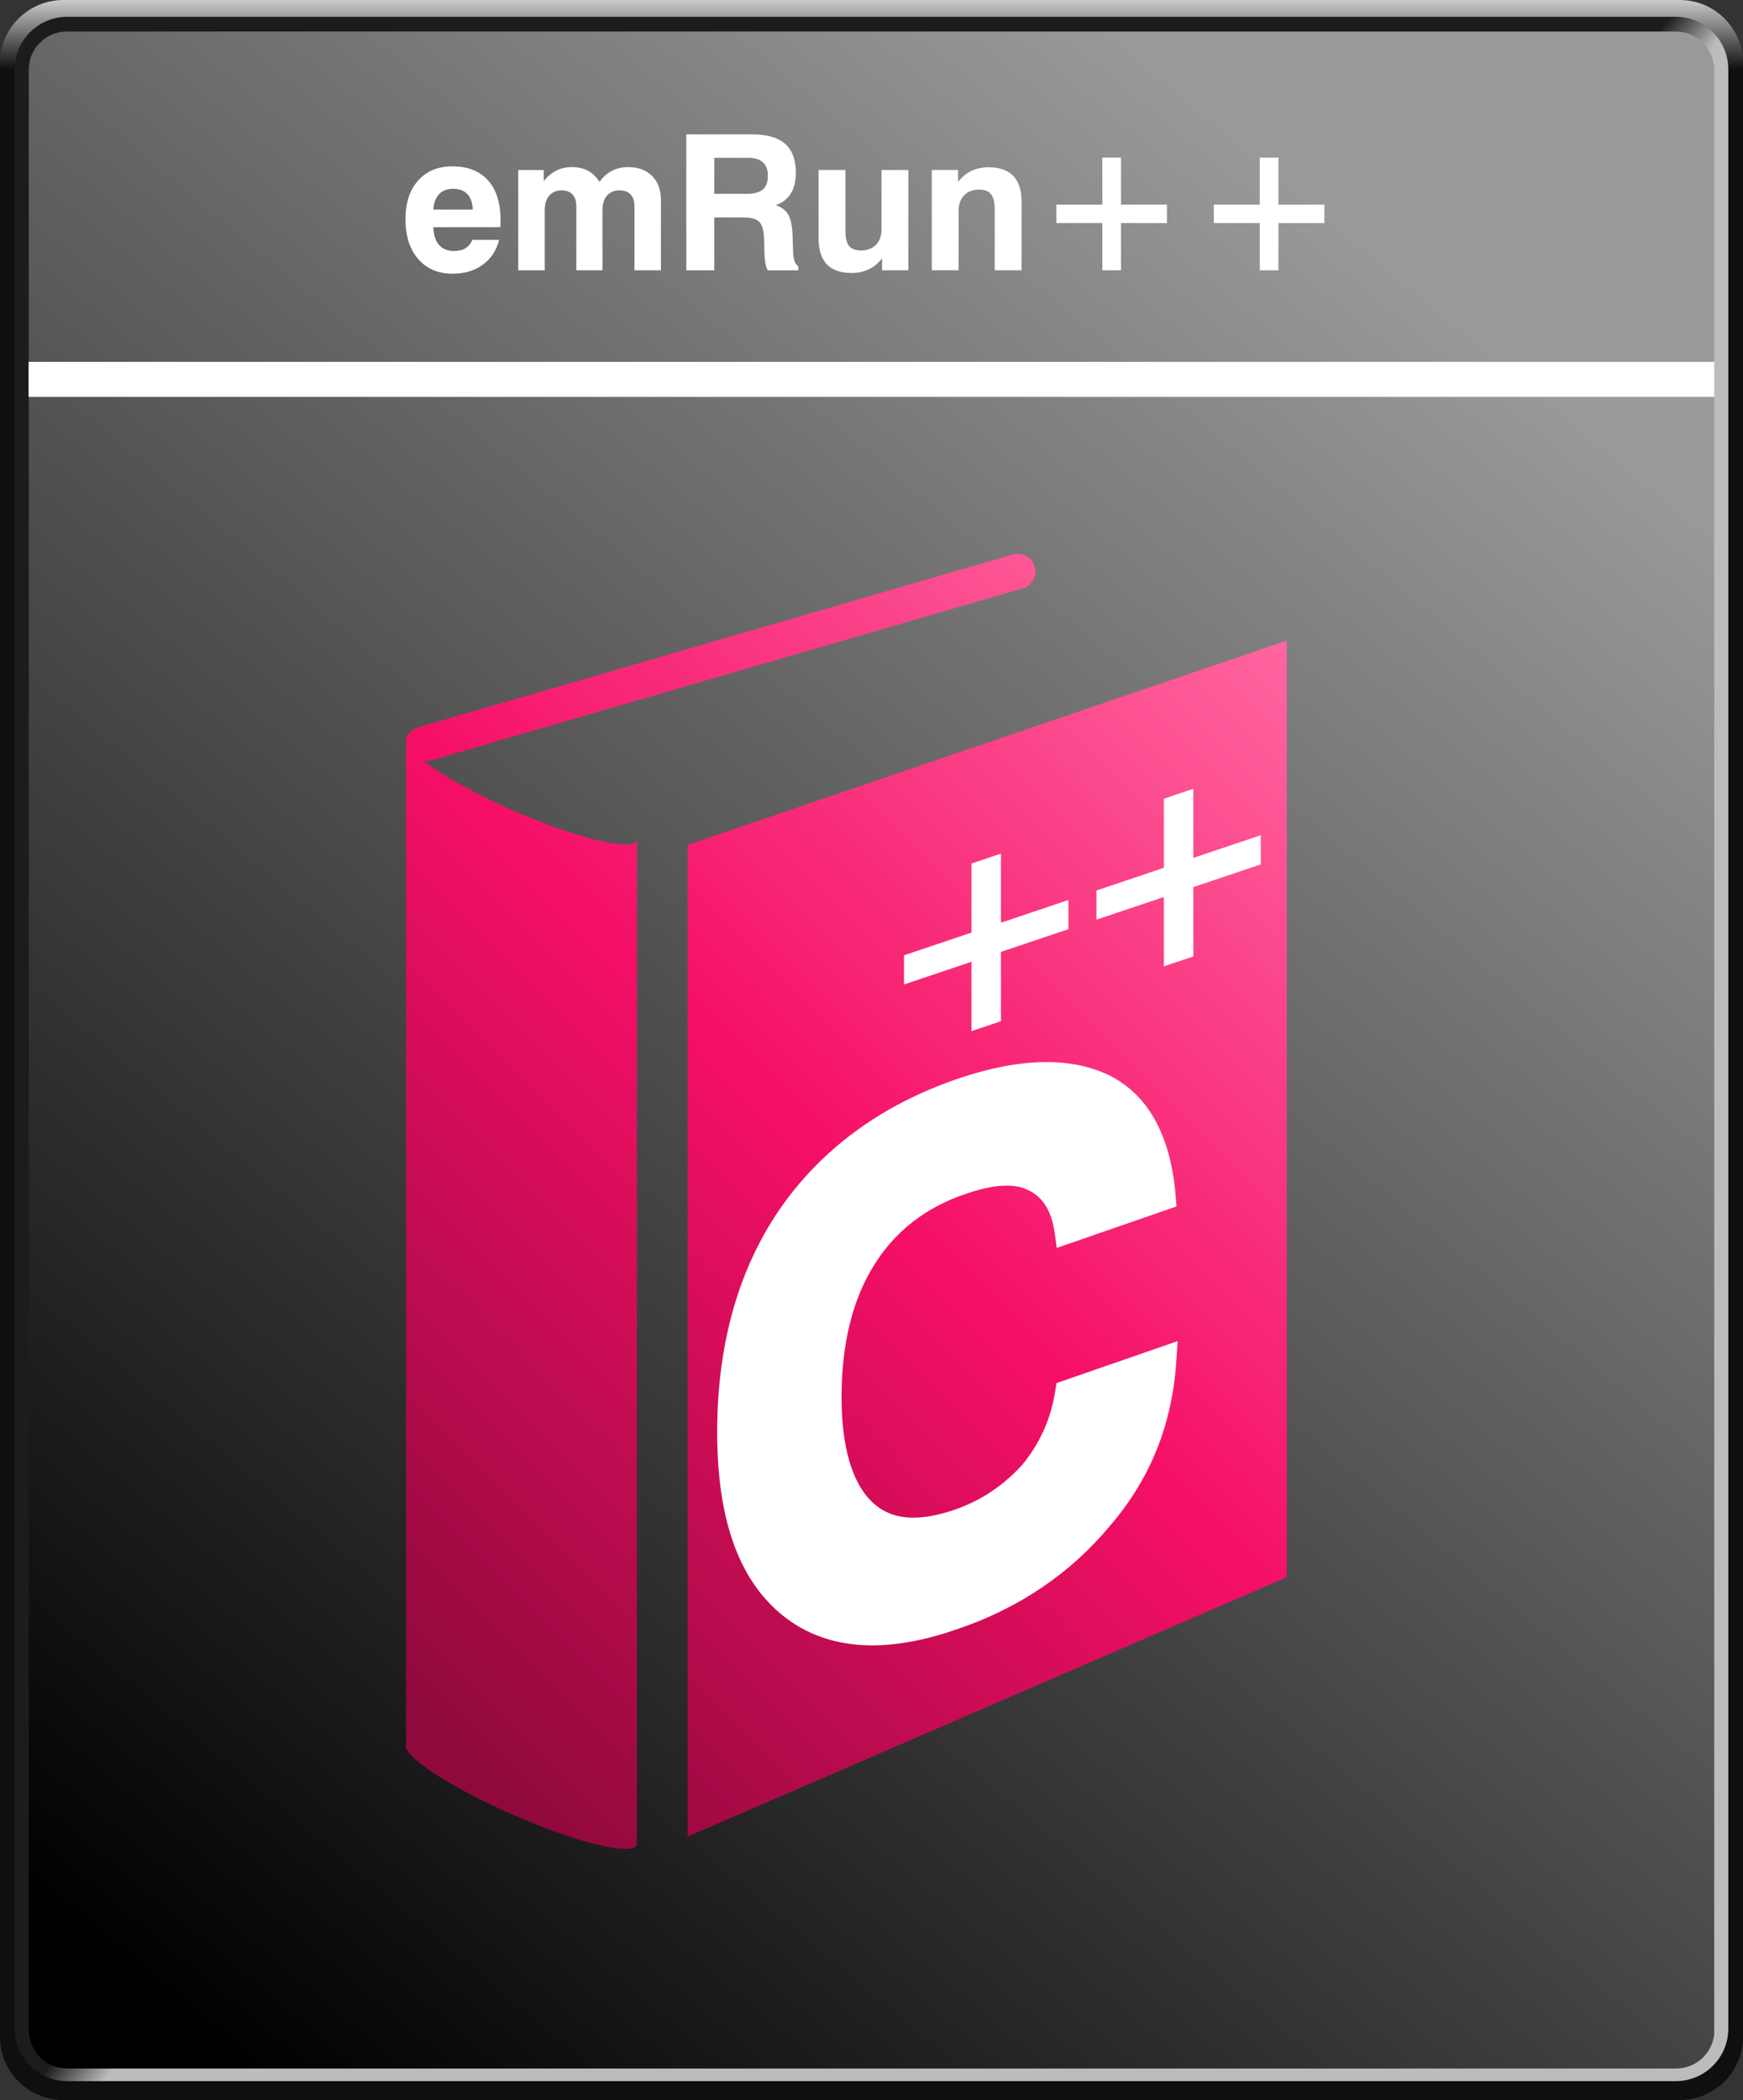 <?xml version="1.0" encoding="UTF-8"?>
<svg xmlns="http://www.w3.org/2000/svg" xmlns:xlink="http://www.w3.org/1999/xlink" viewBox="0 0 830 1000">
  <rect x="0" y="0" width="830" height="1000" fill="#333333" stroke="none"/>
  <defs>
    <linearGradient id="linear-gradient" x1="415" y1="78" x2="415" y2="111.06" gradientTransform="translate(0 -78)" gradientUnits="userSpaceOnUse">
      <stop offset="0" stop-color="#cbcbcb"></stop>
      <stop offset="1" stop-color="#0f0f0f"></stop>
    </linearGradient>
    <linearGradient id="linear-gradient-2" x1="409.69" y1="573.3" x2="429.36" y2="588.86" gradientTransform="translate(0 -78)" gradientUnits="userSpaceOnUse">
      <stop offset="0" stop-color="#1c1c1c"></stop>
      <stop offset="1" stop-color="#bcbcbc"></stop>
    </linearGradient>
    <linearGradient id="linear-gradient-3" x1="700.78" y1="235.66" x2="52.1" y2="1012.76" gradientTransform="translate(0 -78)" gradientUnits="userSpaceOnUse">
      <stop offset="0" stop-color="#999"></stop>
      <stop offset="1" stop-color="#000"></stop>
    </linearGradient>
    <linearGradient id="New_Gradient_Swatch_copy_3" data-name="New Gradient Swatch copy 3" x1="677.24" y1="369.51" x2="214.4" y2="832.35" gradientUnits="userSpaceOnUse">
      <stop offset="0" stop-color="#ff66a0"></stop>
      <stop offset=".5" stop-color="#f50f66"></stop>
      <stop offset="1" stop-color="#8f093c"></stop>
    </linearGradient>
    <linearGradient id="New_Gradient_Swatch_copy_3-2" data-name="New Gradient Swatch copy 3" x1="585.38" y1="277.51" x2="122.54" y2="740.35" xlink:href="#New_Gradient_Swatch_copy_3"></linearGradient>
  </defs>
  <g id="Layer_1" data-name="Layer 1">
    <path id="außen" d="M830,970c0,16.6-13.6,30-30.2,30H30.2c-16.6,0-30.2-13.4-30.2-30V30C0,13.4,13.6,0,30.2,0h769.7c16.5,0,30.1,13.4,30.1,30v940Z" style="fill: url(#linear-gradient); fill-rule: evenodd; stroke-width: 0px;"></path>
    <path d="M823,966c0,13.8-11.2,25-25,25H32c-13.8,0-25-11.2-25-25V33c0-13.8,11.2-25,25-25h766c13.8,0,25,11.2,25,25v933Z" style="fill: url(#linear-gradient-2); fill-rule: evenodd; stroke-width: 0px;"></path>
    <path d="M816.4,966.7c0,10.1-8.2,18.3-18.3,18.3H32c-10.1,0-18.3-8.2-18.3-18.3V33.3c-.1-10.1,8.1-18.3,18.3-18.3h766c10.1,0,18.3,8.2,18.3,18.3v933.4h.1Z" style="fill: url(#linear-gradient-3); fill-rule: evenodd; stroke-width: 0px;"></path>
  </g>
  <g id="Layer_2" data-name="Layer 2">
    <g>
      <polygon points="327.45 402.33 327.45 874.56 612.75 750.99 612.75 305.02 327.45 402.33" style="fill: url(#New_Gradient_Swatch_copy_3); stroke-width: 0px;"></polygon>
      <path d="M244.13,385.88c-18.2-8.05-33.6-16.81-42.36-23.45h1.05c.7,0,1.75,0,2.45-.35l281.8-81.91c4.2-1.05,7-5.95,5.6-10.5-1.39-4.55-5.95-7-10.5-5.6l-281.8,81.91c-2.45.7-7,2.8-7,6.3v478.18c-2.45,5.25,20.31,20.31,50.76,33.6,30.11,13.3,56.71,19.96,59.16,14.35v-478.17c-2.45,5.25-28.7-1.05-59.16-14.35Z" style="fill: url(#New_Gradient_Swatch_copy_3-2); stroke-width: 0px;"></path>
    </g>
    <rect x="13.6" y="172.3" width="802.7" height="16.7" style="fill: #fff; stroke-width: 0px;"></rect>
    <g>
      <path d="M224.95,114.21h12.74c-1.29,5.04-3.89,8.99-7.8,11.84s-8.68,4.28-14.3,4.28c-6.91,0-12.39-2.32-16.44-6.97-4.04-4.64-6.06-10.94-6.06-18.87s1.99-13.99,5.98-18.5c3.98-4.51,9.43-6.77,16.35-6.77,7.32,0,12.98,2.22,16.96,6.66,3.98,4.44,5.98,10.76,5.98,18.96,0,.91,0,1.59-.02,2.04-.02.45-.05.89-.11,1.3h-31.9c.18,3.75,1.09,6.58,2.75,8.48,1.65,1.9,4.04,2.86,7.14,2.86,2.2,0,4-.43,5.41-1.3,1.41-.86,2.52-2.2,3.34-4.02ZM206.32,99.79h18.81c-.12-3.22-.97-5.68-2.57-7.36-1.6-1.68-3.89-2.53-6.88-2.53-2.78,0-4.97.85-6.57,2.55-1.6,1.7-2.53,4.15-2.79,7.34Z" style="fill: #fff; stroke-width: 0px;"></path>
      <path d="M246.79,128.71v-47.77h12.13v5.27c1.79-2.2,3.78-3.85,5.98-4.97,2.2-1.11,4.63-1.67,7.29-1.67,3.02,0,5.6.56,7.73,1.69,2.14,1.13,4,2.91,5.58,5.34,1.67-2.34,3.65-4.1,5.93-5.27,2.29-1.17,4.83-1.76,7.65-1.76,4.8,0,8.61,1.41,11.43,4.22s4.22,6.65,4.22,11.51v33.4h-12.61v-30.76c0-2.31-.62-4.11-1.87-5.38-1.25-1.27-2.98-1.91-5.21-1.91-2.49,0-4.47.81-5.93,2.44-1.47,1.63-2.2,3.85-2.2,6.66v28.96h-12.48v-30.67c0-2.34-.61-4.16-1.82-5.45-1.22-1.29-2.92-1.93-5.12-1.93-2.49,0-4.46.82-5.91,2.46-1.45,1.64-2.18,3.88-2.18,6.72v28.87h-12.61Z" style="fill: #fff; stroke-width: 0px;"></path>
      <path d="M326.81,128.71V63.98h31.38c7.06,0,12.29,1.51,15.69,4.53,3.4,3.02,5.1,7.63,5.1,13.84,0,3.96-.83,7.25-2.48,9.89-1.66,2.64-4.04,4.44-7.14,5.41,2.81,1,4.81,2.52,6,4.57,1.19,2.05,1.87,5.24,2.04,9.58l.26,7.65v.26c.09,3.87.92,6.21,2.5,7.03v1.98h-14.59c-.47-.91-.83-2.03-1.08-3.36-.25-1.33-.4-2.92-.46-4.77l-.18-6.81c-.15-4.01-.9-6.72-2.26-8.13s-3.82-2.11-7.36-2.11h-14.11v25.18h-13.32ZM340.13,92.28h15.64c3.4,0,5.9-.69,7.49-2.07,1.6-1.38,2.4-3.54,2.4-6.5s-.78-4.94-2.33-6.39c-1.55-1.45-3.87-2.18-6.94-2.18h-16.26v17.14Z" style="fill: #fff; stroke-width: 0px;"></path>
      <path d="M432.55,80.94v47.77h-12.52v-5.67c-1.82,2.31-3.93,4.05-6.35,5.21s-5.13,1.74-8.15,1.74c-5.24,0-9.18-1.38-11.8-4.13-2.62-2.75-3.93-6.87-3.93-12.35v-32.56h12.79v28.87c0,3.4.57,5.82,1.71,7.27s3.03,2.18,5.67,2.18c2.99,0,5.37-.9,7.14-2.7,1.77-1.8,2.66-4.26,2.66-7.36v-28.26h12.79Z" style="fill: #fff; stroke-width: 0px;"></path>
      <path d="M443.71,128.71v-47.77h12.52v5.67c1.79-2.31,3.9-4.05,6.33-5.21,2.43-1.16,5.14-1.74,8.13-1.74,5.27,0,9.22,1.37,11.84,4.11,2.62,2.74,3.93,6.86,3.93,12.37v32.56h-12.79v-28.87c0-3.43-.58-5.87-1.74-7.34-1.16-1.46-3.04-2.2-5.65-2.2-3.02,0-5.41.9-7.16,2.7s-2.64,4.26-2.64,7.36v28.34h-12.79Z" style="fill: #fff; stroke-width: 0px;"></path>
      <path d="M524.92,75.05h8.88v22.41h21.88v8.75h-21.88v22.5h-8.88v-22.5h-21.88v-8.75h21.88v-22.41Z" style="fill: #fff; stroke-width: 0px;"></path>
      <path d="M599.89,75.05h8.88v22.41h21.88v8.75h-21.88v22.5h-8.88v-22.5h-21.88v-8.75h21.88v-22.41Z" style="fill: #fff; stroke-width: 0px;"></path>
    </g>
    <g>
      <path d="M463.11,411.55l13.03-4.38v32.9l32.13-10.8v12.84l-32.13,10.8v33.03l-13.03,4.38v-33.03l-32.13,10.8v-12.84l32.13-10.8v-32.9Z" style="fill: #fff; stroke: #fff; stroke-miterlimit: 10;"></path>
      <path d="M554.73,380.69l13.03-4.38v32.9l32.12-10.8v12.84l-32.12,10.8v33.03l-13.03,4.38v-33.03l-32.12,10.8v-12.84l32.12-10.8v-32.9Z" style="fill: #fff; stroke: #fff; stroke-miterlimit: 10;"></path>
    </g>
    <path d="M552.26,641.57l-45.78,15.86-3.39,1.18-.56,3.55c-2.13,13.58-7.35,25.22-15.95,35.58-9.22,10.05-19.82,17.02-32.42,21.31-7.14,2.41-13.6,3.64-19.2,3.64-8.07,0-14.58-2.51-19.87-7.65-9.38-9.12-14.35-26.25-14.35-49.56,0-25.27,5.13-46.35,15.26-62.67,9.94-16.28,24.66-27.81,43.79-34.28,7.59-2.63,14.15-3.96,19.55-3.96,4.03,0,7.38.7,10.26,2.14l.08.04.08.04c6.83,3.17,11.02,9.97,12.45,20.23l1.01,7.21,6.88-2.38,45.77-15.86,4.38-1.51-.37-4.61c-2.3-28.68-12.75-48.02-31.03-57.49-8.84-4.42-19.09-6.64-30.56-6.64-12.69,0-27.03,2.72-42.65,8.09-36.28,12.5-64.76,33.49-84.65,62.4-19.56,28.74-29.48,64.3-29.48,105.7s10.18,69.72,30.26,86.55c11.87,9.96,26.55,15.01,43.62,15.01,12.13,0,25.68-2.57,40.27-7.66,29.68-9.99,54.44-26.82,73.55-50.01,18.91-22.32,29.06-47.92,30.98-78.22l.57-8.97-8.5,2.94Z" style="fill: #fff; stroke-width: 0px;"></path>
  </g>
</svg>
